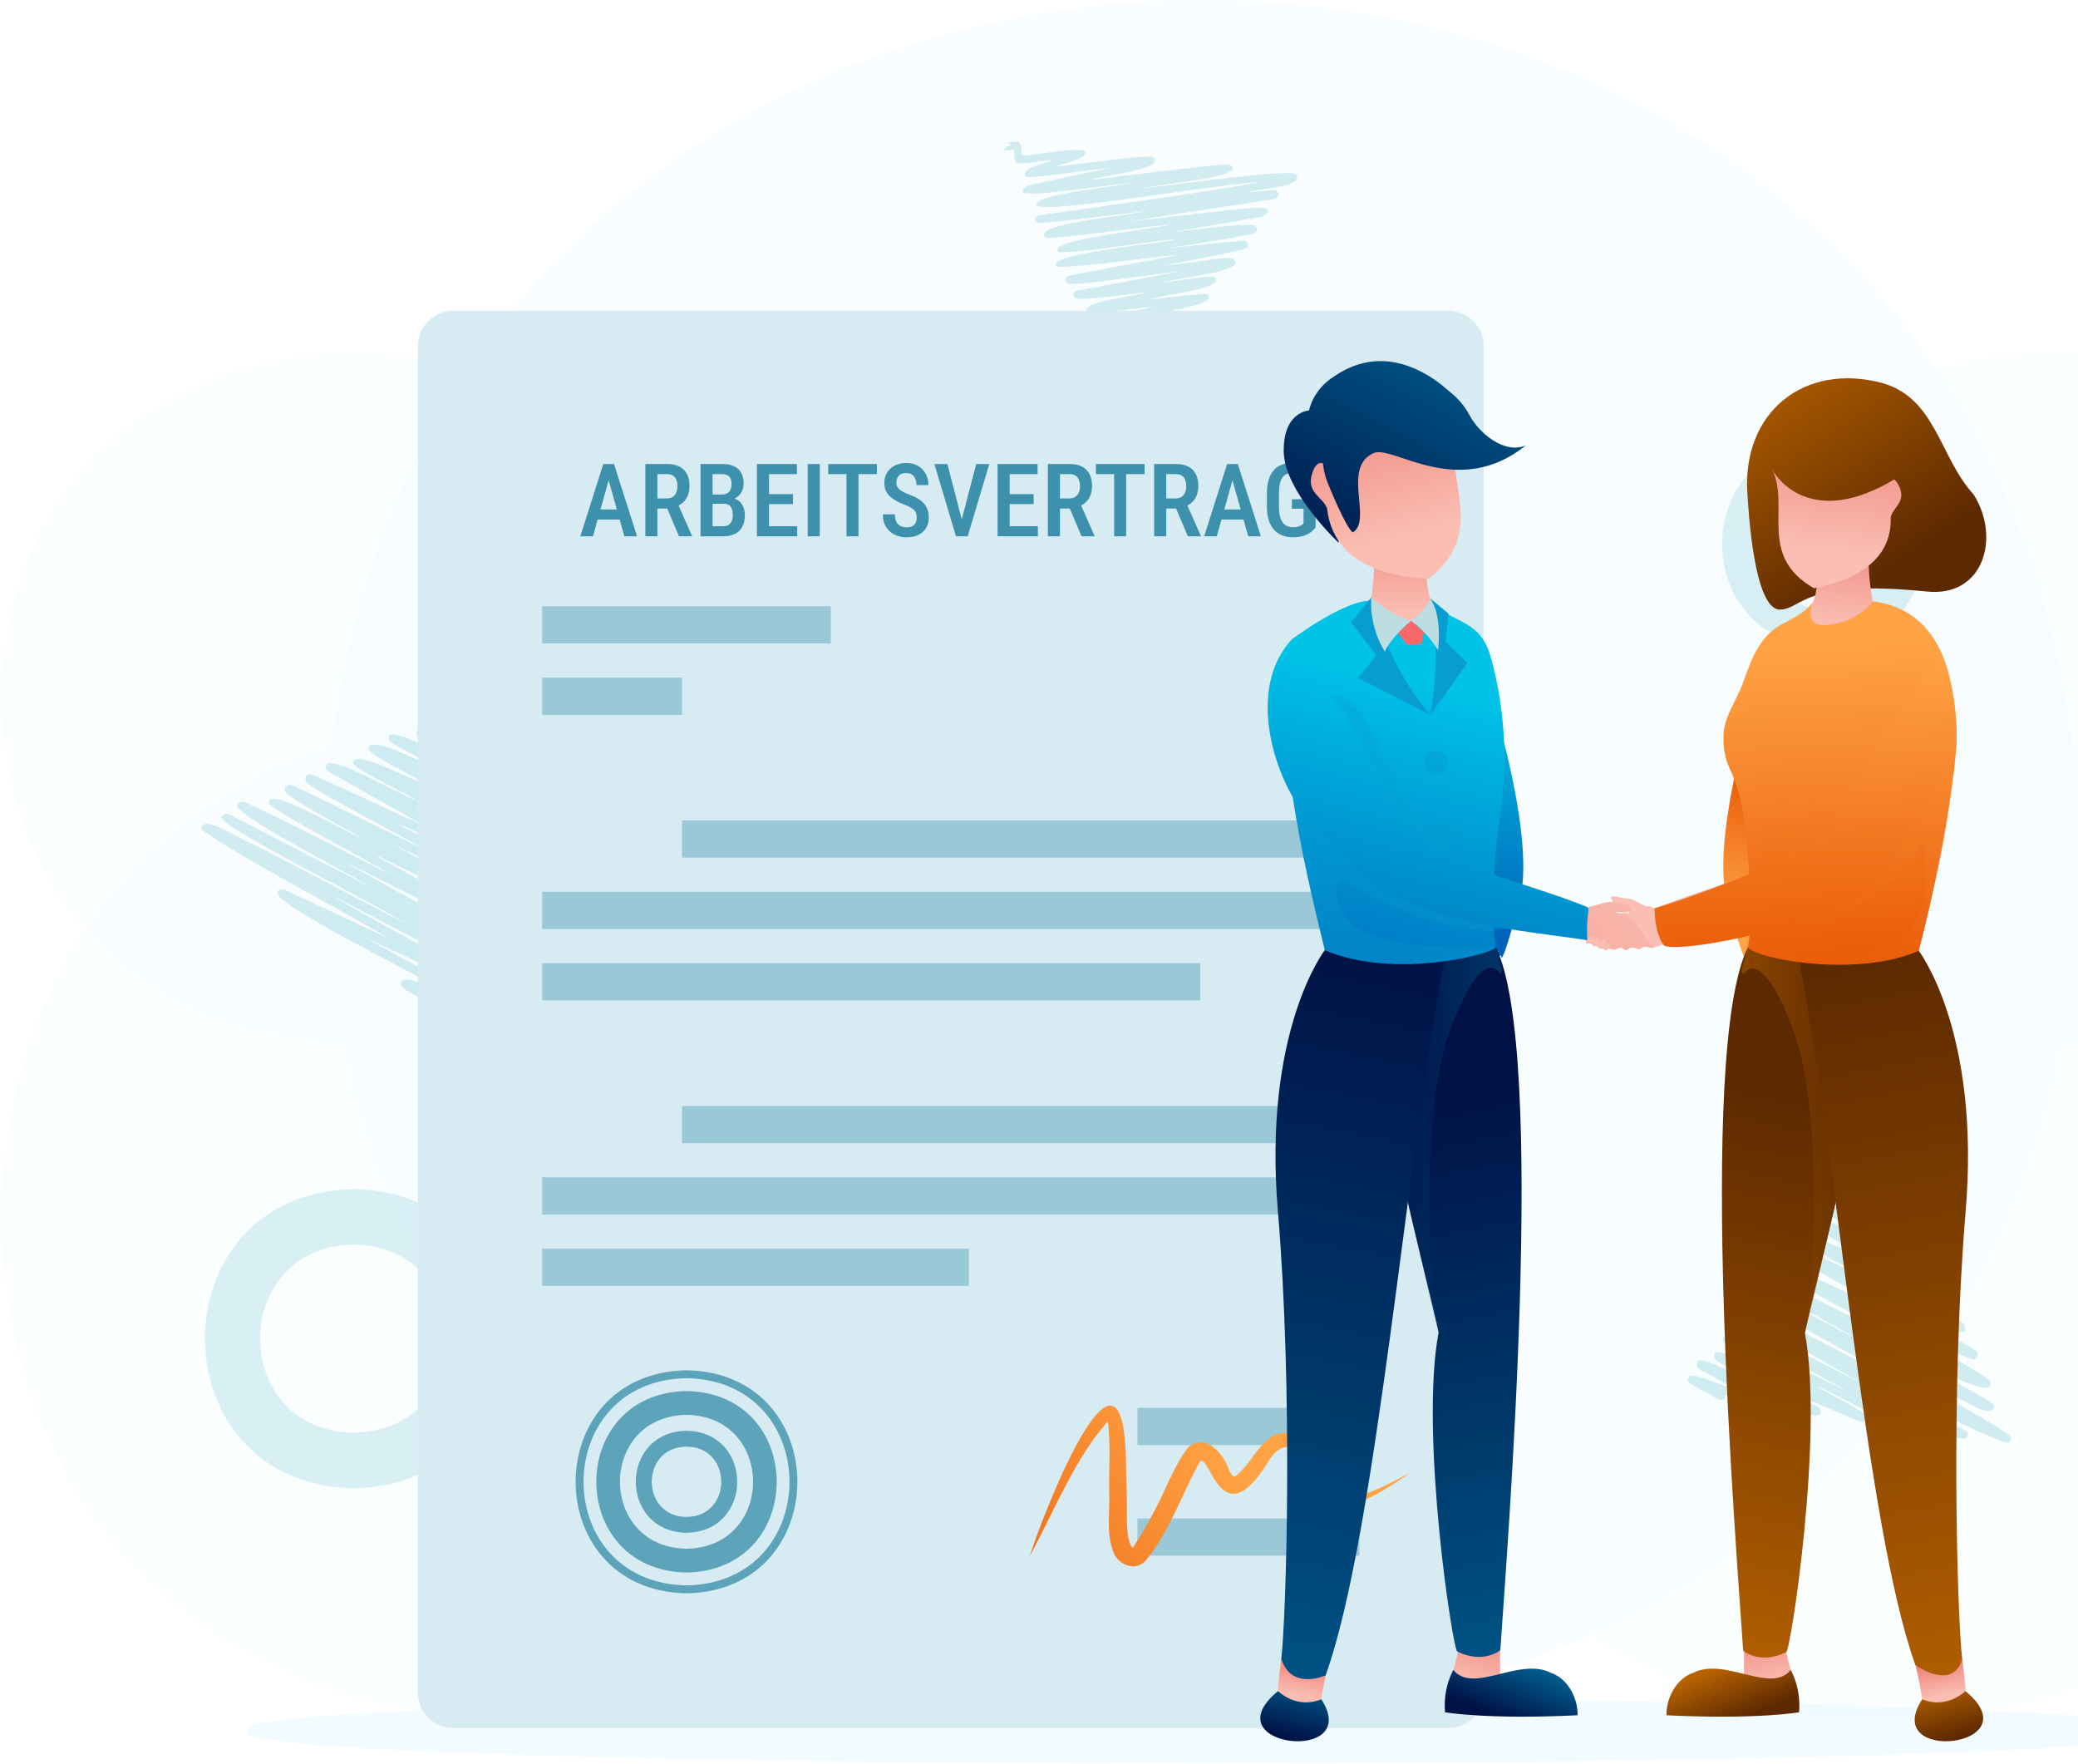 <svg width="899" height="763" viewBox="0 0 899 763" fill="none" xmlns="http://www.w3.org/2000/svg">
<g opacity="0.5">
<path opacity="0.5" d="M932.926 748.694C955.111 767.481 84.979 767.481 107.168 748.691C84.982 729.907 955.113 729.907 932.926 748.694Z" fill="#CCEFFF"/>
<g opacity="0.3">
<path opacity="0.8" d="M899.789 371.148C891.318 865.862 148.847 865.783 140.449 371.132C148.92 -123.566 891.391 -123.488 899.789 371.148Z" fill="#CCEFFF"/>
<path opacity="0.6" d="M445.504 526.384C440.54 816.244 5.516 816.198 0.596 526.375C5.558 236.524 440.583 236.57 445.504 526.384Z" fill="#CCEFFF"/>
<path opacity="0.6" d="M594.591 526.384C599.554 816.244 1034.58 816.198 1039.5 526.375C1034.54 236.524 599.512 236.57 594.591 526.384Z" fill="#CCEFFF"/>
<path opacity="0.5" d="M734.677 301.866C738.078 500.459 1036.13 500.428 1039.5 301.86C1036.1 103.273 738.049 103.305 734.677 301.866Z" fill="#CCEFFF"/>
<path opacity="0.5" d="M305.417 301.866C302.016 500.459 3.966 500.428 0.595 301.86C3.995 103.273 302.046 103.305 305.417 301.866Z" fill="#CCEFFF"/>
</g>
</g>
<g opacity="0.5">
<g opacity="0.6">
<path d="M205.586 444.835C202.873 443.933 199.874 441.586 193.974 438.586C173.819 427.528 173.758 427.311 173.42 426.104C173.276 425.589 173.348 425.007 173.618 424.545C175.488 421.731 186.358 427.442 190.549 427.994C181.776 421.968 115.145 389.935 120.233 385.584C120.606 384.374 122.885 384.449 124.42 385.465C138.093 391.787 152.584 398.672 168.156 405.917C141.922 390.263 109.368 374.143 87.054 358.862C87.089 351.511 102.52 362.545 108.774 364.831C127.958 374.489 154.889 388.841 175.932 399.688C161.698 390.429 90.08 355.505 96.102 353.026C98.591 350.304 101.838 354.297 105.479 355.52C122.085 364.028 139.436 373.103 159.478 383.271C143.808 373.794 110.875 357.46 102.754 349.428C102.073 346.99 105.306 346.363 106.476 347.259C125.679 355.942 148.365 368.078 169.483 378.507C155.224 369.801 125.611 355.224 116.403 347.699C114.269 338.621 150.396 360.624 156.557 362.505C146.31 356.721 121.419 343.404 123.384 342.03C122.866 339.272 125.609 338.806 127.69 340.187C146.154 349.029 165.451 358.789 186.89 368.916C182.322 366.447 177.592 363.911 173.159 361.534C136.808 342.044 132.708 339.433 132.159 337.509C131.862 335.845 132.785 334.263 135.287 335.162C150.676 342.026 166.421 349.484 183.758 357.315C170.308 349.674 155.674 341.455 143.513 334.51C140.737 332.88 140.521 332.827 141.115 330.803C143.835 326.503 172.678 343.657 180.301 346.276C170.744 340.39 159.716 336.272 152.901 330.527C151.16 322.412 181.161 339.146 186.584 340.357C179.432 335.821 163.291 328.566 159.566 324.402C158.604 316.838 182.046 330.072 186.849 331.052C182.485 328.629 176.709 325.433 173.363 323.552C167.669 320.021 167.926 321.346 168.388 318.344C170.062 314.962 190.662 326.381 197.835 328.265C195.926 327.223 194.092 326.228 192.481 325.353C180.499 318.847 180.499 318.847 180.209 317.819C179.519 311.293 196.037 320.012 200.285 320.513C186.473 312.906 186.469 312.893 186.16 311.784C185.093 305.858 200.347 312.947 204.297 313.033C199.403 310.093 199.613 311.111 200.099 308.358C200.674 307.371 200.722 307.287 208.933 306.81C204.608 304.079 207.856 302.819 213.053 300.255C212.939 300.09 212.863 299.903 212.796 299.657L214.735 299.133L215.823 297.46C221.12 300.183 219.849 301.617 213.214 304.651C215.799 306.245 218.75 307.091 217.45 309.383C215.678 311.405 211.438 310.251 208.585 310.824C218.401 316.67 218.051 314.873 217.645 318.401C214.513 321.266 205.653 316.763 200.984 316.341C201.575 316.667 202.159 316.988 202.73 317.303C218.262 325.858 218.275 325.902 218.592 327.039C219.531 333.498 202.839 324.664 198.71 324.198C217.851 334.637 217.977 335.088 218.313 336.276C218.814 343.206 202.695 333.593 197.549 332.441C214.023 341.649 214.115 341.98 214.404 343.019C214.968 345.415 212.197 346.057 210.668 345.077C202.07 341.684 192.871 337.771 183.068 333.828C215.182 352.639 214.229 349.285 214.156 354.001C212.092 357.709 188.98 344.779 182.828 343.107C187.419 345.636 192.071 348.218 196.338 350.624C215.185 361.958 214.703 360.003 214.425 364.093C211.891 368.122 186.943 352.866 179.553 350.341C187.12 355.321 219.472 370.982 214.817 372.986C212.936 377.343 178.679 358.462 171.495 356.112C172.702 356.759 173.897 357.4 175.071 358.03C210.479 377.014 214.201 379.379 214.734 381.25C215.38 384.168 211.832 384.395 210.013 383.459C198.099 379.071 182.484 371.179 169.152 364.848C173.751 367.357 178.169 369.755 182.068 371.873C210.255 387.178 210.276 387.254 210.636 388.525C210.782 389.041 210.71 389.614 210.44 390.079C207.295 393.322 199.175 386.795 193.303 384.813C184.429 380.621 171.957 374.5 160.684 368.975C172.233 375.924 210.238 395.797 212.553 399.443C212.859 406.862 195.75 395.07 189.282 392.805C177.172 386.89 161.31 378.877 146.481 371.392C160.318 379.205 182.648 391.656 206.826 405.016C208.972 406.138 209.325 406.679 208.704 408.375C205.136 412.052 193.236 403.579 187.686 401.75C208.838 414.768 208.247 412.551 208.065 417.107C204.728 420.729 193.646 412.325 186.704 409.678C174.668 403.63 157.155 394.434 142.205 386.612C163.248 399.258 188.533 411.466 205.84 423.58C205.679 428.721 200.066 424.556 196.786 423.444C185.874 418.624 169.96 411.174 157.479 405.342C163.995 408.929 170.569 412.517 176.303 415.648C206.504 432.134 206.534 432.239 206.895 433.522C207.392 439.598 194.467 432.493 190.584 432.172C198.122 436.832 213.364 442.524 205.586 444.835ZM228.749 387.596C228.583 387.884 228.486 388.177 228.445 388.465C228.489 388.167 228.589 387.872 228.749 387.596Z" fill="#71C3D1"/>
<path d="M487.688 173.289C486.512 173.956 484.25 173.992 484.058 172.235C483.239 171.519 487.738 168.217 489.328 166.752C480.249 167.496 481.407 168.567 479.976 166.039C480.515 163.135 485.755 162.698 488.368 160.883C480.916 161.437 481.969 162.372 480.579 159.918C481.114 156.902 488.695 155.679 491.735 153.664C488.019 153.527 476.686 156.792 476.608 153.584C477.123 149.918 490.019 148.428 494.52 146.355C488.554 146.731 472.014 150.334 473.408 147.161C473.246 143.95 489.993 142.182 494.466 140.297C481.485 141.303 468.473 144.49 468.658 141.104C468.721 137.315 493 134.766 498.594 132.704C490.974 133.161 475.624 136.126 470.501 135.256C465.87 130.449 491.943 128.188 496.429 126.325C469.226 129.724 466.156 129.703 465.054 128.84C463.394 127.356 465.007 125.635 466.832 125.585C480.749 122.883 495.133 120.413 511.307 117.208C507.11 117.749 502.745 118.328 498.668 118.869C466.456 123.142 462.885 123.343 461.605 122.345C459.949 120.696 461.394 119.202 463.73 119.02C478.276 116.184 493.73 113.403 510.238 110.203C494.193 111.471 471.113 115.429 457.405 115.443C450.389 109.78 502.415 105.528 508.732 103.492C490.497 105.11 473.129 108.877 458.075 109.138C451.345 103.582 500.468 99.138 506.924 97.036C485.521 99.223 450.61 104.288 452.113 102.604C446.003 96.754 489.025 93.281 495.07 91.424C491.246 91.875 487.543 92.313 484.079 92.723C449.442 96.824 449.442 96.824 448.593 96.153C446.971 94.649 448.688 92.971 450.423 93.042C475.731 89.37 516.465 83.898 544.885 78.892C530.978 78.753 449.025 93.463 448.32 88.552C449.002 83.601 481.571 81.213 489.662 78.974C453.905 83.397 435.193 86.415 444.771 80.238C455.601 77.768 468.198 75.288 480.205 72.597C473.159 73.211 442.381 77.768 443.908 76.374C440.736 72.52 452.637 70.919 455.335 69.199C451.318 69.389 441.096 71.292 439.715 70.383C438.64 69.401 438.986 66.688 438.558 64.709C436.577 65.005 434.416 65.173 434.368 64.68L435.407 63.393L437.061 63.223C436.964 62.291 436.115 61.708 435.383 61.748C442.21 60.731 441.531 60.965 442.217 67.288C445.394 67.638 470.552 62.495 469.674 66.066C469.247 69.171 460.207 70.266 457.023 72.093C458.458 71.916 459.936 71.734 461.405 71.552C495.97 67.276 498.091 67.343 499.137 68.166C503.903 73.337 475.864 76.035 471.455 77.877C476.111 77.314 480.96 76.719 485.649 76.143C529.249 70.789 531.512 70.804 532.63 71.685C538.837 76.888 500.274 79.583 494.467 81.52C507.689 80.039 558.295 72.78 560.609 75.46C565.002 80.832 544.036 81.674 539.8 83.112C552.75 82.33 551.59 81.331 553.2 84.001C552.77 87.215 547.741 86.086 544.207 87.19C527.171 89.865 507.399 92.752 487.671 95.949C541.046 89.91 549.266 88.322 548.494 91.313C547.84 94.884 540.857 93.954 536.336 95.396C528.819 96.731 516.632 98.753 506.633 100.425C538.57 96.675 542.106 96.913 543.189 97.763C545.147 100.054 542.847 101.119 539.39 101.689C528.718 103.793 517.53 105.408 504.202 107.538C509.358 106.977 514.365 106.437 518.922 105.954C538.569 103.87 538.613 103.906 539.354 104.496C541.161 107.3 539.343 107.508 533.104 108.951C525.237 110.697 512.191 113.198 502.653 115.014C531.245 111.93 532.423 109.877 534.749 113.412C534.122 118.093 509.673 120.109 503.104 122.159C520.769 120.157 526.228 118.346 526.17 121.178C525.582 125.373 503.261 127.398 497.124 129.548C521.732 126.788 521.795 126.84 522.547 127.438C527.413 132.242 499.089 135.054 494.611 136.958C499.22 136.84 508.527 134.515 514.406 135.119C517.817 139.658 502.794 140.782 499.118 142.495C509.531 141.72 508.456 140.757 509.947 143.33C509.384 146.956 497.77 148.127 493.279 150.177C495.682 150.071 501.784 148.819 502.418 149.702C505.472 153.207 494.586 155.272 492.183 157.08C499.2 156.514 498.075 155.526 499.427 157.941C498.984 160.833 493.667 161.504 491.189 163.205C495.485 162.872 494.94 162.386 495.887 164.369C495.997 165.401 495.997 165.401 489.068 171.335C488.834 171.535 488.598 171.737 488.373 171.931C488.381 172.483 488.113 172.982 487.688 173.289ZM522.506 153.912C522.052 154.685 522.323 155.571 522.875 156.006C522.264 155.5 522.092 154.617 522.506 153.912ZM549.45 38.509C549.446 38.515 549.442 38.522 549.439 38.529C549.445 38.519 549.448 38.512 549.45 38.509Z" fill="#71C3D1"/>
<path d="M868.037 624.151C846.774 616.415 825.089 603.165 801.695 591.785C813.438 598.375 828.128 606.558 846.489 616.711C851.92 620.039 851.614 618.701 851.179 621.516C847.778 625.262 832.309 614.966 825.412 612.455C830.223 615.91 831.074 615.511 830.406 618.301C827.656 622.726 794.247 602.66 785.897 599.578C791.201 602.921 806.741 610.607 807.501 612.578C807.522 617.021 802.847 614.042 800.135 613.078C793.39 610.302 782.52 605.559 774.516 602.057C788.404 610.216 787.858 607.976 787.56 611.651C785.252 614.913 769.936 605.77 764.834 604.406C769.461 606.987 769.514 607.178 769.712 607.882C770.82 614.523 750.515 604.109 746.4 603.587C745.552 608.475 741.029 603.301 737.668 602.073C730.683 598.309 730.672 598.271 730.395 597.297C728.98 590.946 747.136 600.714 751.016 601.15C733.337 590.779 733.893 592.997 734.145 589.098C735.596 585.81 753.345 596.226 758.239 597.483C741.003 587.317 741.504 589.348 741.761 585.441C742.584 581.682 771.458 597.484 777.612 599.258C770.304 594.722 746.911 582.748 745.396 580.148C745.466 573.84 756.348 581.712 761.174 583.306C772.09 588.468 787.869 596.334 800.393 602.472C790.114 596.38 746.719 573.979 750.009 573.87C749.87 573.377 749.938 572.839 750.195 572.397C752.515 569.843 755.407 573.445 758.734 574.548C773.368 581.964 788.671 589.881 806.33 598.749C801.778 596.202 797.166 593.614 792.676 591.081C753.409 568.939 753.151 568.013 752.825 566.841C752.767 563.325 755.134 563.979 759.549 566.167C779.454 575.777 804.465 589.061 826.548 600.269C808.874 589.604 774.411 572.374 761.965 562.981C759.931 554.1 795.908 576.32 801.931 578.232C796.722 575.365 791.699 572.577 787.121 569.994C765.286 557.677 764.946 556.472 764.617 555.307C764.145 552.579 766.747 552.209 768.904 553.621C789.527 563.732 812.457 575.592 836.075 586.912C829.301 583.221 821.808 579.206 814.949 575.53C775.145 554.198 769.686 550.834 769.097 548.772C768.941 548.225 769.009 547.659 769.289 547.177C771.415 544.64 774.706 548.235 777.894 549.178C791.865 555.729 807.772 563.301 824.007 570.857C808.857 561.645 785.45 550.266 773.337 541.455C771.003 532.439 810.34 555.925 816.569 557.819C803.74 550.087 790.733 544.926 781.227 537.721C779.481 529.696 810.756 547.377 816.247 548.694C807.481 543.22 788.778 534.629 783.525 529.563C782.441 522.106 806.731 535.893 811.448 536.923C805.749 533.754 798.224 529.596 793.551 526.972C787.416 523.201 787.608 524.482 788.075 521.577C789.315 518.184 811.369 530.278 818.426 532.211C812.001 528.423 794.061 519.667 795.695 518.991C795.025 512.727 810.521 521.05 815.343 521.798C814.743 521.468 814.154 521.143 813.585 520.83C797.831 512.16 797.825 512.138 797.516 511.035C796.673 505.447 810.619 511.909 814.418 511.919C809.557 508.947 805.235 508.007 806.828 505.489C807.303 504.672 807.339 504.611 814.169 503.388C808.29 500.418 808.934 500.088 813.164 494.535C812.131 493.943 811.929 493.747 811.748 493.081L813.598 492.586L814.642 490.995C819.76 493.349 817.891 494.537 814.505 499.199C816.697 500.861 823.033 502.667 821.279 505.269C821.778 506.034 816.138 506.925 813.896 507.298C824.498 513.041 827.062 514.612 826.677 515.261C827.884 520.67 815.4 515.471 810.956 515.036C812.464 515.869 813.997 516.712 815.446 517.51C832.566 526.932 832.585 527 832.899 528.125C833.807 534.356 817.523 525.669 813.531 525.207C838.627 539.712 837.866 536.973 837.773 541.495C834.739 544.663 823.362 537.508 817.513 535.945C840.013 549.32 839.225 546.513 839.095 550.776C837.696 554.346 813.001 540.775 807.045 539.208C839.654 557.669 846.674 560.388 844.388 562.828C842.136 566.41 818.687 552.965 812.336 551.142C849.002 572.257 850.406 570.833 850.257 575.659C847.657 579.607 821.559 563.488 813.908 560.758C821.62 565.124 829.328 569.496 836.035 573.323C855.413 584.381 855.431 584.443 855.715 585.486C855.487 590.478 849.946 586.416 846.689 585.362C836.444 580.921 821.089 573.712 809.263 568.164C811.805 569.529 814.326 570.88 816.771 572.19C856.138 593.287 860.569 596.084 861.13 598.049C861.285 598.592 861.217 599.154 860.938 599.632C857.927 604.512 819.963 582.354 811.402 579.082C826.938 587.904 866.032 607.895 862.601 608.076C862.742 608.57 862.673 609.119 862.416 609.562C859.372 612.791 850.36 605.765 844.324 603.626C834.798 599.01 821.396 592.266 809.298 586.187C823.015 594.388 866.372 617.183 869.966 621.653C870.299 622.861 869.318 624.225 868.037 624.151ZM698.047 658.14C697.931 658.341 697.858 658.546 697.822 658.748C697.861 658.54 697.935 658.334 698.047 658.14Z" fill="#71C3D1"/>
</g>
<g opacity="0.5">
<path d="M153.006 643.792C67.221 642.258 67.235 515.906 153.009 514.384C238.791 515.918 238.777 642.271 153.006 643.792ZM153.006 538.385C99.04 539.35 99.049 618.836 153.008 619.793C206.971 618.828 206.963 539.342 153.006 538.385Z" fill="#71C3D1"/>
<path d="M788.998 279.561C730.402 278.514 730.412 192.207 789 191.168C847.594 192.215 847.585 278.522 788.998 279.561ZM788.998 207.561C752.137 208.22 752.143 262.514 788.999 263.168C825.86 262.509 825.854 208.215 788.998 207.561Z" fill="#71C3D1"/>
</g>
</g>
<path d="M626.541 747.516H196.133C187.658 747.516 180.788 740.646 180.788 732.171V149.77C180.788 141.295 187.658 134.425 196.133 134.425H626.541C635.016 134.425 641.886 141.295 641.886 149.77V732.171C641.885 740.646 635.015 747.516 626.541 747.516Z" fill="#D7EBF2"/>
<path opacity="0.8" d="M359.436 262.247H234.571V278.342H359.436V262.247Z" fill="#8CBFD1"/>
<path opacity="0.8" d="M295.059 293.127H234.571V309.222H295.059V293.127Z" fill="#8CBFD1"/>
<path opacity="0.8" d="M588.103 354.888H295.06V370.983H588.103V354.888Z" fill="#8CBFD1"/>
<path opacity="0.8" d="M588.102 385.769H234.571V401.863H588.102V385.769Z" fill="#8CBFD1"/>
<path opacity="0.8" d="M519.284 416.649H234.571V432.743H519.284V416.649Z" fill="#8CBFD1"/>
<path opacity="0.8" d="M588.103 478.41H295.06V494.505H588.103V478.41Z" fill="#8CBFD1"/>
<path opacity="0.8" d="M588.102 509.291H234.571V525.386H588.102V509.291Z" fill="#8CBFD1"/>
<path opacity="0.8" d="M419.13 540.171H234.571V556.265H419.13V540.171Z" fill="#8CBFD1"/>
<g opacity="0.8">
<path d="M297.004 689.236C233.042 688.093 233.051 593.881 297.006 592.747C360.967 593.891 360.956 688.102 297.004 689.236ZM297.004 596.178C237.589 597.24 237.599 684.753 297.006 685.807C356.418 684.744 356.409 597.231 297.004 596.178Z" fill="#3E91AD"/>
<path d="M297.004 680.244C244.963 679.314 244.971 602.661 297.006 601.739C349.045 602.669 349.037 679.322 297.004 680.244ZM297.004 612.029C258.606 612.716 258.612 669.272 297.005 669.953C335.402 669.267 335.396 612.711 297.004 612.029Z" fill="#3E91AD"/>
<path d="M297.004 663.053C267.756 662.53 267.76 619.45 297.005 618.932C326.252 619.454 326.247 662.534 297.004 663.053ZM297.004 625.792C276.955 625.899 276.957 656.088 297.005 656.193C317.052 656.085 317.051 625.896 297.004 625.792Z" fill="#3E91AD"/>
</g>
<path opacity="0.8" d="M588.103 609.023H492.105V625.117H588.103V609.023Z" fill="#8CBFD1"/>
<path opacity="0.8" d="M588.103 656.866H492.105V672.96H588.103V656.866Z" fill="#8CBFD1"/>
<path d="M264.09 205.016L256.527 232H251.07L260.996 200.719H264.391L264.09 205.016ZM270.127 232L262.543 205.016L262.178 200.719H265.637L275.605 232H270.127ZM270.256 220.377V224.76H255.689V220.377H270.256ZM279.193 200.719H288.646C290.709 200.719 292.456 201.077 293.889 201.793C295.321 202.509 296.41 203.569 297.154 204.973C297.913 206.362 298.293 208.088 298.293 210.15C298.293 211.712 298.057 213.087 297.584 214.275C297.126 215.464 296.46 216.467 295.586 217.283C294.712 218.085 293.66 218.708 292.428 219.152L290.902 219.99H282.91L282.889 215.607H288.518C289.535 215.607 290.38 215.385 291.053 214.941C291.726 214.497 292.227 213.882 292.557 213.094C292.9 212.306 293.072 211.411 293.072 210.408C293.072 209.334 292.922 208.403 292.621 207.615C292.32 206.813 291.848 206.197 291.203 205.768C290.559 205.324 289.706 205.102 288.646 205.102H284.414V232H279.193V200.719ZM293.76 232L287.809 217.949L293.244 217.928L299.346 231.721V232H293.76ZM313.117 217.906H306.736L306.715 213.91H312.365C313.239 213.91 313.984 213.738 314.6 213.395C315.215 213.051 315.681 212.549 315.996 211.891C316.326 211.232 316.49 210.437 316.49 209.506C316.49 208.475 316.34 207.637 316.039 206.992C315.753 206.333 315.309 205.854 314.707 205.553C314.105 205.252 313.332 205.102 312.387 205.102H308.283V232H303.062V200.719H312.387C313.848 200.719 315.151 200.883 316.297 201.213C317.443 201.542 318.417 202.058 319.219 202.76C320.035 203.462 320.651 204.342 321.066 205.402C321.496 206.462 321.711 207.723 321.711 209.184C321.711 210.458 321.439 211.633 320.895 212.707C320.35 213.767 319.541 214.641 318.467 215.328C317.407 216.001 316.089 216.402 314.514 216.531L313.117 217.906ZM312.924 232H305.018L307.424 227.639H312.924C313.855 227.639 314.621 227.438 315.223 227.037C315.824 226.636 316.275 226.077 316.576 225.361C316.877 224.645 317.027 223.807 317.027 222.848C317.027 221.845 316.898 220.971 316.641 220.227C316.383 219.482 315.967 218.909 315.395 218.508C314.822 218.107 314.062 217.906 313.117 217.906H307.854L307.896 213.91H314.621L315.824 215.436C317.328 215.464 318.553 215.837 319.498 216.553C320.443 217.255 321.138 218.164 321.582 219.281C322.026 220.398 322.248 221.594 322.248 222.869C322.248 224.86 321.876 226.536 321.131 227.896C320.4 229.243 319.34 230.267 317.951 230.969C316.562 231.656 314.886 232 312.924 232ZM344.893 227.639V232H331.314V227.639H344.893ZM332.689 200.719V232H327.469V200.719H332.689ZM343.066 213.738V218.035H331.314V213.738H343.066ZM344.764 200.719V205.102H331.314V200.719H344.764ZM354.646 200.719V232H349.426V200.719H354.646ZM371.404 200.719V232H366.205V200.719H371.404ZM379.375 200.719V205.102H358.32V200.719H379.375ZM396.605 223.922C396.605 223.277 396.534 222.704 396.391 222.203C396.262 221.688 396.011 221.222 395.639 220.807C395.266 220.391 394.736 219.983 394.049 219.582C393.376 219.181 392.502 218.773 391.428 218.357C390.196 217.885 389.043 217.369 387.969 216.811C386.909 216.238 385.971 215.593 385.154 214.877C384.352 214.146 383.722 213.294 383.264 212.32C382.805 211.346 382.576 210.215 382.576 208.926C382.576 207.651 382.798 206.491 383.242 205.445C383.701 204.385 384.345 203.476 385.176 202.717C386.021 201.943 387.023 201.349 388.184 200.934C389.344 200.504 390.626 200.289 392.029 200.289C394.049 200.289 395.775 200.719 397.207 201.578C398.654 202.438 399.757 203.59 400.516 205.037C401.289 206.484 401.676 208.088 401.676 209.85H396.477C396.477 208.833 396.319 207.93 396.004 207.143C395.689 206.355 395.202 205.739 394.543 205.295C393.884 204.851 393.032 204.629 391.986 204.629C391.027 204.629 390.232 204.815 389.602 205.188C388.986 205.56 388.527 206.068 388.227 206.713C387.94 207.357 387.797 208.095 387.797 208.926C387.797 209.499 387.919 210.021 388.162 210.494C388.406 210.952 388.757 211.375 389.215 211.762C389.673 212.148 390.232 212.514 390.891 212.857C391.549 213.201 392.309 213.531 393.168 213.846C394.629 214.376 395.904 214.963 396.992 215.607C398.081 216.252 398.976 216.975 399.678 217.777C400.394 218.565 400.924 219.46 401.268 220.463C401.626 221.465 401.805 222.604 401.805 223.879C401.805 225.168 401.583 226.342 401.139 227.402C400.709 228.448 400.079 229.343 399.248 230.088C398.417 230.833 397.415 231.413 396.24 231.828C395.066 232.229 393.748 232.43 392.287 232.43C390.941 232.43 389.645 232.229 388.398 231.828C387.167 231.427 386.064 230.818 385.09 230.002C384.116 229.171 383.342 228.133 382.77 226.887C382.211 225.641 381.932 224.18 381.932 222.504H387.152C387.152 223.507 387.274 224.366 387.518 225.082C387.761 225.784 388.112 226.364 388.57 226.822C389.043 227.266 389.594 227.596 390.225 227.811C390.869 228.011 391.585 228.111 392.373 228.111C393.347 228.111 394.142 227.939 394.758 227.596C395.388 227.238 395.854 226.743 396.154 226.113C396.455 225.483 396.605 224.753 396.605 223.922ZM415.684 226.199L422.344 200.719H427.994L418.648 232H414.781L415.684 226.199ZM409.861 200.719L416.479 226.199L417.445 232H413.578L404.232 200.719H409.861ZM449.006 227.639V232H435.428V227.639H449.006ZM436.803 200.719V232H431.582V200.719H436.803ZM447.18 213.738V218.035H435.428V213.738H447.18ZM448.877 200.719V205.102H435.428V200.719H448.877ZM453.346 200.719H462.799C464.861 200.719 466.609 201.077 468.041 201.793C469.473 202.509 470.562 203.569 471.307 204.973C472.066 206.362 472.445 208.088 472.445 210.15C472.445 211.712 472.209 213.087 471.736 214.275C471.278 215.464 470.612 216.467 469.738 217.283C468.865 218.085 467.812 218.708 466.58 219.152L465.055 219.99H457.062L457.041 215.607H462.67C463.687 215.607 464.532 215.385 465.205 214.941C465.878 214.497 466.38 213.882 466.709 213.094C467.053 212.306 467.225 211.411 467.225 210.408C467.225 209.334 467.074 208.403 466.773 207.615C466.473 206.813 466 206.197 465.355 205.768C464.711 205.324 463.859 205.102 462.799 205.102H458.566V232H453.346V200.719ZM467.912 232L461.961 217.949L467.396 217.928L473.498 231.721V232H467.912ZM487.205 200.719V232H482.006V200.719H487.205ZM495.176 200.719V205.102H474.121V200.719H495.176ZM499.322 200.719H508.775C510.838 200.719 512.585 201.077 514.018 201.793C515.45 202.509 516.538 203.569 517.283 204.973C518.042 206.362 518.422 208.088 518.422 210.15C518.422 211.712 518.186 213.087 517.713 214.275C517.255 215.464 516.589 216.467 515.715 217.283C514.841 218.085 513.788 218.708 512.557 219.152L511.031 219.99H503.039L503.018 215.607H508.646C509.663 215.607 510.508 215.385 511.182 214.941C511.855 214.497 512.356 213.882 512.686 213.094C513.029 212.306 513.201 211.411 513.201 210.408C513.201 209.334 513.051 208.403 512.75 207.615C512.449 206.813 511.977 206.197 511.332 205.768C510.688 205.324 509.835 205.102 508.775 205.102H504.543V232H499.322V200.719ZM513.889 232L507.938 217.949L513.373 217.928L519.475 231.721V232H513.889ZM533.977 205.016L526.414 232H520.957L530.883 200.719H534.277L533.977 205.016ZM540.014 232L532.43 205.016L532.064 200.719H535.523L545.492 232H540.014ZM540.143 220.377V224.76H525.576V220.377H540.143ZM569.146 215.951V228.283C568.76 228.756 568.173 229.322 567.385 229.98C566.611 230.625 565.566 231.198 564.248 231.699C562.945 232.186 561.298 232.43 559.307 232.43C557.631 232.43 556.098 232.158 554.709 231.613C553.334 231.069 552.152 230.245 551.164 229.143C550.176 228.04 549.417 226.665 548.887 225.018C548.357 223.356 548.092 221.394 548.092 219.131V213.566C548.092 211.332 548.328 209.384 548.801 207.723C549.288 206.061 549.997 204.679 550.928 203.576C551.859 202.459 552.99 201.635 554.322 201.105C555.654 200.561 557.187 200.289 558.92 200.289C561.111 200.289 562.938 200.676 564.398 201.449C565.874 202.208 566.998 203.34 567.771 204.844C568.559 206.333 569.018 208.152 569.146 210.301H564.055C563.94 208.983 563.689 207.916 563.303 207.1C562.93 206.269 562.393 205.653 561.691 205.252C560.99 204.851 560.087 204.65 558.984 204.65C557.982 204.65 557.122 204.822 556.406 205.166C555.69 205.51 555.103 206.047 554.645 206.777C554.186 207.493 553.85 208.41 553.635 209.527C553.42 210.645 553.312 211.977 553.312 213.523V219.131C553.312 220.706 553.449 222.06 553.721 223.191C553.993 224.323 554.387 225.254 554.902 225.984C555.432 226.701 556.084 227.23 556.857 227.574C557.631 227.904 558.512 228.068 559.5 228.068C560.474 228.068 561.247 227.968 561.82 227.768C562.393 227.567 562.837 227.345 563.152 227.102C563.482 226.844 563.747 226.643 563.947 226.5V220.055H558.898V215.951H569.146Z" fill="#3E91AD"/>
<path d="M445.504 673.128C452.363 651.435 487.674 562.902 487.164 637.261C487.502 643.082 487.567 651.389 487.532 657.13C487.561 661.046 487.865 667.412 490.063 669.607C491.746 666.862 496.215 660.117 498.306 655.624C503.924 646.017 507.268 634.775 514.195 625.884C522.198 619.822 529.763 629.362 531.885 636.384C532.593 637.385 533.321 639.327 534.728 638.397C542.673 632.322 546.096 618.421 558.484 619.868C588.121 626.847 555.756 666.715 610.069 637.078C558.883 673.613 577.702 627.881 558.143 625.797C553.894 625.643 550.996 628.436 548.886 631.996C526.853 668.131 522.87 622.546 518.262 633.777C510.879 647.595 505.676 662.912 495.59 675.194C491.012 680.179 483.229 676.659 481.494 670.846C478.862 663.606 479.889 655.946 479.953 648.486C479.491 637.022 480.752 625.201 479.193 613.922C478.722 613.381 479.905 614.316 480.022 614.114C465.517 629.657 456.178 653.556 445.504 673.128Z" fill="url(#paint0_linear_334_781)"/>
<path d="M814.341 165.67C780.335 156.676 753.805 178.463 755.949 213.114C756.399 220.585 758.81 263.934 770.138 263.693C779.913 263.485 779.562 250.4 833.738 255.892C858.177 258.369 865.566 232.57 853.877 213.959C839.093 197.83 837.641 172.374 814.341 165.67Z" fill="url(#paint1_linear_334_781)"/>
<path d="M639.866 284.105C639.866 284.105 665.747 358.941 657.346 390.118C648.944 421.295 649.445 413.358 649.445 413.358L643.753 414.262L639.866 284.105Z" fill="url(#paint2_linear_334_781)"/>
<path d="M764.695 284.105C764.695 284.105 738.814 358.941 747.215 390.118C755.616 421.295 755.116 413.358 755.116 413.358L760.808 414.262L764.695 284.105Z" fill="url(#paint3_linear_334_781)"/>
<path d="M648.999 713.184C648.999 713.184 648.902 720.322 649.038 723.895C649.098 725.462 632.333 733.12 628.767 722.385L631.033 713.8L644.967 708.867L648.999 713.184Z" fill="url(#paint4_linear_334_781)"/>
<path d="M682.499 741.987C643.321 743.908 625.165 740.698 625.165 740.698C624.21 729.964 628.767 722.386 628.768 722.384C637.358 733.03 657.162 716.637 670.939 723.622C678.363 726.108 682.696 734.744 682.499 741.987Z" fill="url(#paint5_linear_334_781)"/>
<path d="M754.478 713.184C754.478 713.184 754.575 720.322 754.439 723.895C754.379 725.462 771.144 733.12 774.71 722.385L772.444 713.8L758.51 708.867L754.478 713.184Z" fill="url(#paint6_linear_334_781)"/>
<path d="M720.976 741.987C760.154 743.908 778.31 740.698 778.31 740.698C779.265 729.964 774.708 722.386 774.707 722.384C766.117 733.03 746.313 716.637 732.536 723.622C725.113 726.108 720.779 734.744 720.976 741.987Z" fill="url(#paint7_linear_334_781)"/>
<path d="M705.086 395.237C705.086 395.237 702.101 393.928 698.871 396.263C695.641 398.598 704.321 398.601 704.321 398.601L707.686 397.33L705.086 395.237Z" fill="url(#paint8_linear_334_781)"/>
<path d="M703.233 398.914C703.233 398.914 707.303 398.306 704.673 394.581C702.043 390.856 699.187 392.024 697.863 390.081C694.67 385.69 700.79 388.773 704.783 388.713C708.142 389.216 710.48 392.411 713.993 392.064C723.295 395.876 725.887 417.729 706.42 406.229L703.233 398.914Z" fill="url(#paint9_linear_334_781)"/>
<path d="M622.366 576.409C614.15 620.239 628.584 714.218 630.467 714.431C641.897 720 649.085 713.793 649.085 713.793C651.811 672.724 669.5 454.587 647.057 409.611L619.161 401.572C612.506 410.008 604.238 421.838 599.895 440.447C593.792 472.019 617.447 550.79 622.366 576.409Z" fill="url(#paint10_linear_334_781)"/>
<path d="M552.909 731.515C523.368 755.839 589.921 763.351 571.63 735.072C571.63 735.072 552.93 731.519 552.909 731.515Z" fill="url(#paint11_linear_334_781)"/>
<path d="M552.911 731.516C552.911 731.516 560.782 739.496 571.63 735.073C572.156 731.019 573.182 725.89 574.599 719.951C570.596 721.31 563.624 722.164 554.322 717.538C553.238 725.981 552.642 731.46 552.911 731.516Z" fill="url(#paint12_linear_334_781)"/>
<path d="M850.301 731.515C879.842 755.839 813.289 763.351 831.58 735.072C831.58 735.072 850.28 731.519 850.301 731.515Z" fill="url(#paint13_linear_334_781)"/>
<path d="M850.299 731.516C850.299 731.516 842.428 739.496 831.58 735.073C831.054 731.019 830.028 725.89 828.611 719.951C832.614 721.31 839.586 722.164 848.888 717.538C849.972 725.981 850.568 731.46 850.299 731.516Z" fill="url(#paint14_linear_334_781)"/>
<path opacity="0.5" d="M598.47 455.016C599.079 480.291 617.82 557.91 622.366 576.409C618 557.149 614.071 479.054 628.116 443.336C642.161 407.617 648.943 421.295 648.943 421.295L649.838 419.918C648.228 412.841 647.055 409.61 647.055 409.61L619.159 401.571C617.248 401.597 601.057 438.44 599.893 440.446C598.902 445.101 598.351 449.997 598.47 455.016Z" fill="url(#paint15_linear_334_781)"/>
<path d="M573.152 410.999C573.152 410.999 546.273 445.765 552.847 523.873C559.421 601.98 556.48 698.976 554.322 717.537C558.73 731.515 573.511 724.71 573.511 724.71C595.55 663.369 608.626 498.953 624.68 416.32C637.174 365.62 573.152 410.999 573.152 410.999Z" fill="url(#paint16_linear_334_781)"/>
<path d="M618.293 231.568C618.293 231.568 612.453 263.891 626.268 266.386C626.268 266.386 609.164 284.448 593.054 259.833C593.054 259.833 596.273 242.966 593.054 229.745L618.293 231.568Z" fill="url(#paint17_linear_334_781)"/>
<path d="M685.906 407.852C685.973 407.913 686.041 407.969 686.108 408.024C686.018 407.98 685.945 407.925 685.906 407.852Z" fill="url(#paint18_linear_334_781)"/>
<path d="M686.187 408.063C686.176 408.063 686.159 408.057 686.148 408.057C686.137 408.046 686.12 408.035 686.109 408.024C686.136 408.036 686.158 408.047 686.187 408.063Z" fill="url(#paint19_linear_334_781)"/>
<path d="M686.187 408.063C686.176 408.063 686.159 408.057 686.148 408.057C686.137 408.046 686.12 408.035 686.109 408.024C686.136 408.036 686.158 408.047 686.187 408.063Z" fill="url(#paint20_linear_334_781)"/>
<path d="M704.264 394.439C702.891 395.052 699.309 394.022 697.51 395.042C695.663 396.412 697.339 398.356 699.089 398.57C698.34 400.689 697.869 402.877 697.383 405.073C695.237 406.627 693.042 407.893 690.561 408.846C688.742 407.711 686.815 406.712 684.7 406.265C683.335 401.418 682.818 394.444 687.876 392.129C691.021 391.65 695.103 389.791 697.92 390.168C700.385 390.967 710.03 392.211 704.264 394.439Z" fill="url(#paint21_linear_334_781)"/>
<path d="M780.864 576.676C789.08 620.506 774.646 714.485 772.763 714.698C761.333 720.267 754.145 714.06 754.145 714.06C751.419 672.99 733.73 454.854 756.173 409.878L784.069 401.839C790.724 410.275 798.992 422.105 803.335 440.714C809.438 472.286 785.783 551.057 780.864 576.676Z" fill="url(#paint22_linear_334_781)"/>
<path opacity="0.5" d="M804.759 455.282C804.15 480.557 785.409 558.176 780.863 576.675C785.228 557.415 789.158 479.32 775.113 443.601C761.068 407.882 754.286 421.561 754.286 421.561L753.391 420.184C755 413.107 756.173 409.876 756.173 409.876L784.069 401.837C785.98 401.863 802.171 438.706 803.335 440.712C804.327 445.368 804.878 450.264 804.759 455.282Z" fill="url(#paint23_linear_334_781)"/>
<path d="M830.077 411.266C830.077 411.266 856.956 446.032 850.382 524.14C843.808 602.248 846.749 699.243 848.907 717.804C844.499 731.782 828.63 720.218 828.63 720.218C806.983 660.208 794.578 497.51 778.549 416.588C766.055 365.886 830.077 411.266 830.077 411.266Z" fill="url(#paint24_linear_334_781)"/>
<path d="M685.906 407.852C685.973 407.913 686.041 407.969 686.108 408.024C686.018 407.98 685.945 407.925 685.906 407.852Z" fill="url(#paint25_linear_334_781)"/>
<path d="M715.821 409.842C714.419 410.8 712.053 408.849 710.707 409.775C707.917 412.197 707.375 407.957 703.777 411.11C703.037 411.243 701.96 410.042 701.153 409.976C700.345 409.909 698.731 411.243 697.99 410.777C695.061 410.529 689.984 407.153 686.052 406.53C688.085 402.425 696.757 394.403 696.807 394.301C708.301 395.95 706.963 399.961 713.505 407.637C713.506 407.635 716.36 409.509 715.821 409.842Z" fill="url(#paint26_linear_334_781)"/>
<path d="M685.906 407.852C685.973 407.913 686.041 407.969 686.108 408.024C686.018 407.98 685.945 407.925 685.906 407.852Z" fill="url(#paint27_linear_334_781)"/>
<path d="M686.187 408.063C686.176 408.063 686.159 408.057 686.148 408.057C686.137 408.046 686.12 408.035 686.109 408.024C686.136 408.036 686.158 408.047 686.187 408.063Z" fill="url(#paint28_linear_334_781)"/>
<path d="M686.052 406.529C686.682 405.838 690.565 403.331 689.052 406.799C690.796 404.827 692.501 404.561 691.529 407.738C692.072 409.11 694.492 403.689 694.709 407.499C694.666 407.701 693.865 409.252 694.442 409.207C694.947 409.103 695.392 407.955 695.979 408.257C696.773 409.259 695.934 411.095 694.58 411.119C693.532 410.619 693.605 409.96 692.174 410.47C691.905 410.436 691.468 409.73 691.232 409.463C690.997 409.196 689.752 409.403 689.382 409.269C687.804 406.832 685.774 409.649 686.052 406.529Z" fill="url(#paint29_linear_334_781)"/>
<path d="M785.78 231.42C785.78 231.42 789.603 262.108 780.05 265.899C780.05 265.899 794.956 283.353 810.174 260.1C810.174 260.1 806.58 242.186 809.621 229.697L785.78 231.42Z" fill="url(#paint30_linear_334_781)"/>
<path d="M846.455 321.82C844.561 348.526 835.852 390.121 830.077 411.268C803.81 422.798 761.332 415.206 756.174 409.876C758.245 400.052 757.054 377.909 755.563 363.658C754.756 352.875 752.965 342.17 748.251 332.326C746.575 328.654 745.636 324.46 745.636 320.026C745.23 310.311 751.209 303.668 754.122 295.175C757.878 284.6 761.437 274.401 772.335 269.284C776.396 266.99 781.903 264.392 784.367 260.164C784.004 261.022 780.306 270.394 789.058 270.394C803.935 269.824 810.176 260.098 810.176 260.098C839.979 264.013 846.299 292.339 846.455 321.82Z" fill="url(#paint31_linear_334_781)"/>
<path d="M715.801 392.91C741.592 383.183 768.739 375.44 793.784 364.145L798.211 355.317L804.176 357.399C809.271 365.835 815.085 380.854 803.46 386.503C777.091 398.465 747.535 402.429 719.423 408.434C720.309 399.375 715.801 392.91 715.801 392.91Z" fill="url(#paint32_linear_334_781)"/>
<g opacity="0.5">
<path d="M844.834 331.371C837.677 335.711 832.047 321.73 826.201 317.981L821.098 307.908C799.874 333.217 809.917 350.333 764.524 343.357C773.403 349.375 784.806 350.65 796.224 350.722C795.028 353.893 794.115 356.774 793.537 359.92L793.527 359.908L757.294 378.227C757.294 378.227 757.326 380.107 756.821 380.858C757.735 394.399 757.612 402.47 756.17 409.874L756.173 409.876H756.17C761.298 415.202 803.843 422.799 830.072 411.266C834.329 393.234 843.755 358.952 844.834 331.371ZM833.11 386.295C828.704 410.2 811.981 417.854 759 410.393C778.52 405.608 797.691 396.531 814.202 385.175C818.12 382.053 821.324 378.34 824.131 374.227C825.694 371.938 832.681 363.927 832.171 361.583C833.677 368.508 833.673 377.694 833.11 386.295Z" fill="url(#paint33_linear_334_781)"/>
</g>
<path d="M795.494 361.077C795.494 361.077 749.553 382.953 715.801 392.91C715.801 392.91 715.615 402.531 719.422 408.435C721.442 416.214 863.879 385.936 795.494 361.077Z" fill="url(#paint34_linear_334_781)"/>
<path d="M846.516 321.046C845.863 334.59 817.363 373.269 811.005 382.252C810.272 383.26 808.953 383.704 807.767 383.296C794.554 378.754 795.492 361.078 795.492 361.078C797.06 341.374 827.807 298.87 839.943 282.79C843.478 291.988 847.031 305.5 846.456 321.82C846.48 321.562 846.498 321.304 846.516 321.046Z" fill="url(#paint35_linear_334_781)"/>
<path d="M629.661 171.999C629.661 171.999 605.083 144.025 577.635 162.527C567.841 168.462 566.333 177.575 566.333 177.575C566.333 177.575 555.164 177.956 555.373 195.309C555.582 212.662 579.079 234.736 579.079 234.736L586.369 191.021L629.661 171.999Z" fill="url(#paint36_linear_334_781)"/>
<path d="M630.626 187.805C624.22 207.625 644.25 230.301 617.83 250.503C609.456 249.495 577.468 248.67 574.11 219.939C572.555 215.156 565.135 213.305 567.59 205.072C570.045 196.839 574.187 201.691 574.187 201.691C574.187 201.691 574.457 195.459 575.112 190.204C575.769 184.95 630.626 187.805 630.626 187.805Z" fill="url(#paint37_linear_334_781)"/>
<path d="M574.662 209.523C574.662 209.523 582.661 229.349 585.34 230.234C593.872 225.001 580.291 202.133 594.312 195.97C602.541 192.361 630.755 216.287 660.128 192.671C650.868 196.657 639.815 187.265 635.831 179.72C616.965 144.819 559.868 173.845 574.662 209.523Z" fill="url(#paint38_linear_334_781)"/>
<path d="M649.345 349.594C646.823 368.907 644.425 391.279 647.057 409.612C646.737 412.593 603.02 423.936 573.154 410.998C564.519 375.189 549.605 315.685 559.009 276.472C559.009 276.472 581.567 259.6 593.055 259.834C593.055 259.834 599.295 269.56 614.166 270.13C622.918 270.13 619.22 260.758 618.863 259.9C627.485 269.499 639.357 267.487 644.345 282.352C644.278 282.244 644.272 282.028 644.248 281.896C650.794 303.735 652.338 327.014 649.345 349.594Z" fill="url(#paint39_linear_334_781)"/>
<path d="M638.666 334.689C638.525 334.724 638.031 334.855 637.228 335.048C637.819 334.943 638.304 334.825 638.666 334.689Z" fill="url(#paint40_linear_334_781)"/>
<path d="M604.845 273.899L608.8 279.026L614.955 278.461L616.051 273.417L610.457 268.435L604.845 273.899Z" fill="#F96969"/>
<path d="M587.52 293.209L595.462 283.553L584.461 269.195L592.688 259.163L593.239 258.491C594.967 265.299 601.112 288.602 618.844 309.288L587.52 293.209Z" fill="#079DD1"/>
<path d="M618.844 309.287C622.692 285.684 621.003 271.148 618.844 258.923C619.611 259.566 626.088 264.982 626.691 265.49L625.412 277.607L634.861 286.817L618.844 309.287Z" fill="#079DD1"/>
<path d="M610.457 268.435C610.457 268.435 601.542 276.126 599.11 281.851C599.11 281.851 592.331 271.894 593.239 258.49C593.239 258.49 601.81 266.332 610.457 268.435Z" fill="#BCDEE2"/>
<path d="M610.457 268.435C610.457 268.435 617.137 273.094 622.137 281.278C622.137 281.278 624.105 266.363 618.82 259.064C618.82 259.064 616.476 264.674 610.457 268.435Z" fill="#BCDEE2"/>
<path opacity="0.5" d="M626.268 329.945C626.366 336.562 615.88 336.562 615.979 329.945C615.881 323.328 626.366 323.328 626.268 329.945Z" fill="#079DD1"/>
<path opacity="0.5" d="M629.291 360.176C629.389 366.793 618.903 366.793 619.002 360.176C618.904 353.559 629.39 353.559 629.291 360.176Z" fill="#079DD1"/>
<path opacity="0.3" d="M650.81 401.398C628.611 407.116 586.849 385.772 584.461 381.874C582.04 377.986 572.937 380.584 582.088 396.736C591.24 412.888 647.057 409.612 647.057 409.612C646.737 412.593 603.02 423.936 573.154 410.998C566.235 385.27 556.714 339.393 556.037 308.548C605.138 274.653 583.807 357.201 646.463 378.226C646.967 378.562 672.951 395.758 650.81 401.398Z" fill="#079DD1"/>
<path d="M687.3 393.3C687.113 392.982 686.967 392.733 686.78 392.415C665.401 383.694 642.734 378.758 621.79 368.772C608.544 361.098 603.852 348.583 597.21 335.623C586.404 314.536 573.615 295.143 559.01 276.472C541.785 294.629 548.287 326.02 559.53 345.214C569.012 358.976 582.627 371.434 594.38 383.095C621.819 399.573 655.491 402.188 686.731 406.668C686.253 401.281 686.974 394.656 687.3 393.3Z" fill="url(#paint41_linear_334_781)"/>
<path d="M766.788 203.305C774.471 219.219 760.296 240.547 784.825 254.483C791.47 252.871 818.738 248.038 817.976 223.824C818.726 219.631 824.74 217.229 821.721 210.597C818.702 203.965 815.789 208.512 815.789 208.512C815.789 208.512 814.837 203.31 813.676 198.973C812.514 194.637 766.788 203.305 766.788 203.305Z" fill="url(#paint42_linear_334_781)"/>
<path d="M766.788 203.305C766.788 203.305 780.532 229.26 817.158 208.745C853.784 188.229 790.506 190.705 790.506 190.705L766.788 203.305Z" fill="url(#paint43_linear_334_781)"/>
<path d="M846.516 321.046C846.492 321.358 846.474 321.664 846.449 321.958C846.464 321.654 846.498 321.35 846.516 321.046Z" fill="url(#paint44_linear_334_781)"/>
<defs>
<linearGradient id="paint0_linear_334_781" x1="399.848" y1="727.224" x2="532.169" y2="631.465" gradientUnits="userSpaceOnUse">
<stop stop-color="#E75100"/>
<stop offset="1" stop-color="#FFA345"/>
</linearGradient>
<linearGradient id="paint1_linear_334_781" x1="754.887" y1="152.685" x2="817.374" y2="247.74" gradientUnits="userSpaceOnUse">
<stop stop-color="#B96300"/>
<stop offset="1" stop-color="#5C2900"/>
</linearGradient>
<linearGradient id="paint2_linear_334_781" x1="645.867" y1="406.117" x2="651.051" y2="296.607" gradientUnits="userSpaceOnUse">
<stop stop-color="#0063B9"/>
<stop offset="1" stop-color="#00C3E7"/>
</linearGradient>
<linearGradient id="paint3_linear_334_781" x1="764.582" y1="327.735" x2="751.621" y2="395.999" gradientUnits="userSpaceOnUse">
<stop stop-color="#E75100"/>
<stop offset="1" stop-color="#FFA345"/>
</linearGradient>
<linearGradient id="paint4_linear_334_781" x1="643.22" y1="704.713" x2="637.432" y2="729.435" gradientUnits="userSpaceOnUse">
<stop stop-color="#F0877E"/>
<stop offset="1" stop-color="#FABEB2"/>
</linearGradient>
<linearGradient id="paint5_linear_334_781" x1="660.198" y1="720.778" x2="650.669" y2="744.125" gradientUnits="userSpaceOnUse">
<stop stop-color="#005A8B"/>
<stop offset="1" stop-color="#001145"/>
</linearGradient>
<linearGradient id="paint6_linear_334_781" x1="760.256" y1="704.713" x2="766.044" y2="729.435" gradientUnits="userSpaceOnUse">
<stop stop-color="#F0877E"/>
<stop offset="1" stop-color="#FABEB2"/>
</linearGradient>
<linearGradient id="paint7_linear_334_781" x1="743.277" y1="720.778" x2="752.807" y2="744.125" gradientUnits="userSpaceOnUse">
<stop stop-color="#B96300"/>
<stop offset="1" stop-color="#5C2900"/>
</linearGradient>
<linearGradient id="paint8_linear_334_781" x1="843.074" y1="344.881" x2="712.266" y2="393.329" gradientUnits="userSpaceOnUse">
<stop stop-color="#F0877E"/>
<stop offset="1" stop-color="#FABEB2"/>
</linearGradient>
<linearGradient id="paint9_linear_334_781" x1="846.038" y1="347.221" x2="713.499" y2="396.31" gradientUnits="userSpaceOnUse">
<stop stop-color="#F0877E"/>
<stop offset="1" stop-color="#FABEB2"/>
</linearGradient>
<linearGradient id="paint10_linear_334_781" x1="675.55" y1="738.208" x2="621.073" y2="471.992" gradientUnits="userSpaceOnUse">
<stop stop-color="#005A8B"/>
<stop offset="1" stop-color="#001145"/>
</linearGradient>
<linearGradient id="paint11_linear_334_781" x1="564.529" y1="727.619" x2="557.689" y2="752.127" gradientUnits="userSpaceOnUse">
<stop stop-color="#005A8B"/>
<stop offset="1" stop-color="#001145"/>
</linearGradient>
<linearGradient id="paint12_linear_334_781" x1="564.233" y1="720.299" x2="561.516" y2="733.284" gradientUnits="userSpaceOnUse">
<stop stop-color="#F0877E"/>
<stop offset="1" stop-color="#FABEB2"/>
</linearGradient>
<linearGradient id="paint13_linear_334_781" x1="838.682" y1="727.619" x2="845.522" y2="752.127" gradientUnits="userSpaceOnUse">
<stop stop-color="#B96300"/>
<stop offset="1" stop-color="#5C2900"/>
</linearGradient>
<linearGradient id="paint14_linear_334_781" x1="838.978" y1="720.299" x2="841.695" y2="733.284" gradientUnits="userSpaceOnUse">
<stop stop-color="#F0877E"/>
<stop offset="1" stop-color="#FABEB2"/>
</linearGradient>
<linearGradient id="paint15_linear_334_781" x1="649.839" y1="488.99" x2="598.454" y2="488.99" gradientUnits="userSpaceOnUse">
<stop stop-color="#005A8B"/>
<stop offset="1" stop-color="#001145"/>
</linearGradient>
<linearGradient id="paint16_linear_334_781" x1="533.541" y1="761.655" x2="600.64" y2="410.676" gradientUnits="userSpaceOnUse">
<stop stop-color="#005A8B"/>
<stop offset="1" stop-color="#001145"/>
</linearGradient>
<linearGradient id="paint17_linear_334_781" x1="609.66" y1="226.912" x2="609.66" y2="264.992" gradientUnits="userSpaceOnUse">
<stop stop-color="#F0877E"/>
<stop offset="1" stop-color="#FABEB2"/>
</linearGradient>
<linearGradient id="paint18_linear_334_781" x1="685.929" y1="407.987" x2="686.074" y2="407.897" gradientUnits="userSpaceOnUse">
<stop stop-color="#F0877E"/>
<stop offset="1" stop-color="#FABEB2"/>
</linearGradient>
<linearGradient id="paint19_linear_334_781" x1="686.103" y1="408.072" x2="686.186" y2="408.02" gradientUnits="userSpaceOnUse">
<stop stop-color="#F0877E"/>
<stop offset="1" stop-color="#FABEB2"/>
</linearGradient>
<linearGradient id="paint20_linear_334_781" x1="685.715" y1="408.314" x2="686.264" y2="407.97" gradientUnits="userSpaceOnUse">
<stop stop-color="#F0877E"/>
<stop offset="1" stop-color="#FABEB2"/>
</linearGradient>
<linearGradient id="paint21_linear_334_781" x1="457.132" y1="545.725" x2="758.52" y2="357.457" gradientUnits="userSpaceOnUse">
<stop stop-color="#F0877E"/>
<stop offset="1" stop-color="#FABEB2"/>
</linearGradient>
<linearGradient id="paint22_linear_334_781" x1="727.68" y1="738.475" x2="782.157" y2="472.258" gradientUnits="userSpaceOnUse">
<stop stop-color="#B96300"/>
<stop offset="1" stop-color="#5C2900"/>
</linearGradient>
<linearGradient id="paint23_linear_334_781" x1="753.39" y1="489.257" x2="804.774" y2="489.257" gradientUnits="userSpaceOnUse">
<stop stop-color="#B96300"/>
<stop offset="1" stop-color="#5C2900"/>
</linearGradient>
<linearGradient id="paint24_linear_334_781" x1="869.36" y1="760.386" x2="802.539" y2="410.863" gradientUnits="userSpaceOnUse">
<stop stop-color="#B96300"/>
<stop offset="1" stop-color="#5C2900"/>
</linearGradient>
<linearGradient id="paint25_linear_334_781" x1="685.25" y1="408.412" x2="686.213" y2="407.81" gradientUnits="userSpaceOnUse">
<stop stop-color="#F0877E"/>
<stop offset="1" stop-color="#FABEB2"/>
</linearGradient>
<linearGradient id="paint26_linear_334_781" x1="477.152" y1="545.221" x2="760.201" y2="368.41" gradientUnits="userSpaceOnUse">
<stop stop-color="#F0877E"/>
<stop offset="1" stop-color="#FABEB2"/>
</linearGradient>
<linearGradient id="paint27_linear_334_781" x1="685.25" y1="408.412" x2="686.213" y2="407.81" gradientUnits="userSpaceOnUse">
<stop stop-color="#F0877E"/>
<stop offset="1" stop-color="#FABEB2"/>
</linearGradient>
<linearGradient id="paint28_linear_334_781" x1="685.715" y1="408.314" x2="686.264" y2="407.97" gradientUnits="userSpaceOnUse">
<stop stop-color="#F0877E"/>
<stop offset="1" stop-color="#FABEB2"/>
</linearGradient>
<linearGradient id="paint29_linear_334_781" x1="687.812" y1="416.853" x2="691.064" y2="408.316" gradientUnits="userSpaceOnUse">
<stop stop-color="#F0877E"/>
<stop offset="1" stop-color="#FABEB2"/>
</linearGradient>
<linearGradient id="paint30_linear_334_781" x1="799.688" y1="229.25" x2="794.082" y2="270.597" gradientUnits="userSpaceOnUse">
<stop stop-color="#F0877E"/>
<stop offset="1" stop-color="#FABEB2"/>
</linearGradient>
<linearGradient id="paint31_linear_334_781" x1="800.914" y1="434.3" x2="794.319" y2="279.015" gradientUnits="userSpaceOnUse">
<stop stop-color="#E75100"/>
<stop offset="1" stop-color="#FFA345"/>
</linearGradient>
<linearGradient id="paint32_linear_334_781" x1="846.385" y1="354.248" x2="715.75" y2="402.631" gradientUnits="userSpaceOnUse">
<stop stop-color="#F0877E"/>
<stop offset="1" stop-color="#FABEB2"/>
</linearGradient>
<linearGradient id="paint33_linear_334_781" x1="789.691" y1="444.895" x2="811.025" y2="279.869" gradientUnits="userSpaceOnUse">
<stop stop-color="#E75100"/>
<stop offset="1" stop-color="#FFA345"/>
</linearGradient>
<linearGradient id="paint34_linear_334_781" x1="767.102" y1="435.895" x2="760.505" y2="280.563" gradientUnits="userSpaceOnUse">
<stop stop-color="#E75100"/>
<stop offset="1" stop-color="#FFA345"/>
</linearGradient>
<linearGradient id="paint35_linear_334_781" x1="824.872" y1="430.562" x2="818.654" y2="284.142" gradientUnits="userSpaceOnUse">
<stop stop-color="#E75100"/>
<stop offset="1" stop-color="#FFA345"/>
</linearGradient>
<linearGradient id="paint36_linear_334_781" x1="614.316" y1="139.615" x2="557.102" y2="245.668" gradientUnits="userSpaceOnUse">
<stop stop-color="#005A8B"/>
<stop offset="1" stop-color="#001145"/>
</linearGradient>
<linearGradient id="paint37_linear_334_781" x1="589.99" y1="170.765" x2="606.115" y2="233.252" gradientUnits="userSpaceOnUse">
<stop stop-color="#F0877E"/>
<stop offset="1" stop-color="#FABEB2"/>
</linearGradient>
<linearGradient id="paint38_linear_334_781" x1="637.757" y1="151.64" x2="580.217" y2="258.298" gradientUnits="userSpaceOnUse">
<stop stop-color="#005A8B"/>
<stop offset="1" stop-color="#001145"/>
</linearGradient>
<linearGradient id="paint39_linear_334_781" x1="577.248" y1="449.304" x2="614.944" y2="293.97" gradientUnits="userSpaceOnUse">
<stop stop-color="#0063B9"/>
<stop offset="1" stop-color="#00C3E7"/>
</linearGradient>
<linearGradient id="paint40_linear_334_781" x1="637.878" y1="335.298" x2="637.968" y2="334.73" gradientUnits="userSpaceOnUse">
<stop stop-color="#0063B9"/>
<stop offset="1" stop-color="#00C3E7"/>
</linearGradient>
<linearGradient id="paint41_linear_334_781" x1="593.374" y1="452.841" x2="630.944" y2="298.025" gradientUnits="userSpaceOnUse">
<stop stop-color="#0063B9"/>
<stop offset="1" stop-color="#00C3E7"/>
</linearGradient>
<linearGradient id="paint42_linear_334_781" x1="798.946" y1="184.375" x2="792.618" y2="238.655" gradientUnits="userSpaceOnUse">
<stop stop-color="#F0877E"/>
<stop offset="1" stop-color="#FABEB2"/>
</linearGradient>
<linearGradient id="paint43_linear_334_781" x1="762.71" y1="147.098" x2="825.508" y2="242.627" gradientUnits="userSpaceOnUse">
<stop stop-color="#B96300"/>
<stop offset="1" stop-color="#5C2900"/>
</linearGradient>
<linearGradient id="paint44_linear_334_781" x1="846.592" y1="320.872" x2="846.449" y2="321.699" gradientUnits="userSpaceOnUse">
<stop stop-color="#F0877E"/>
<stop offset="1" stop-color="#FABEB2"/>
</linearGradient>
</defs>
</svg>
